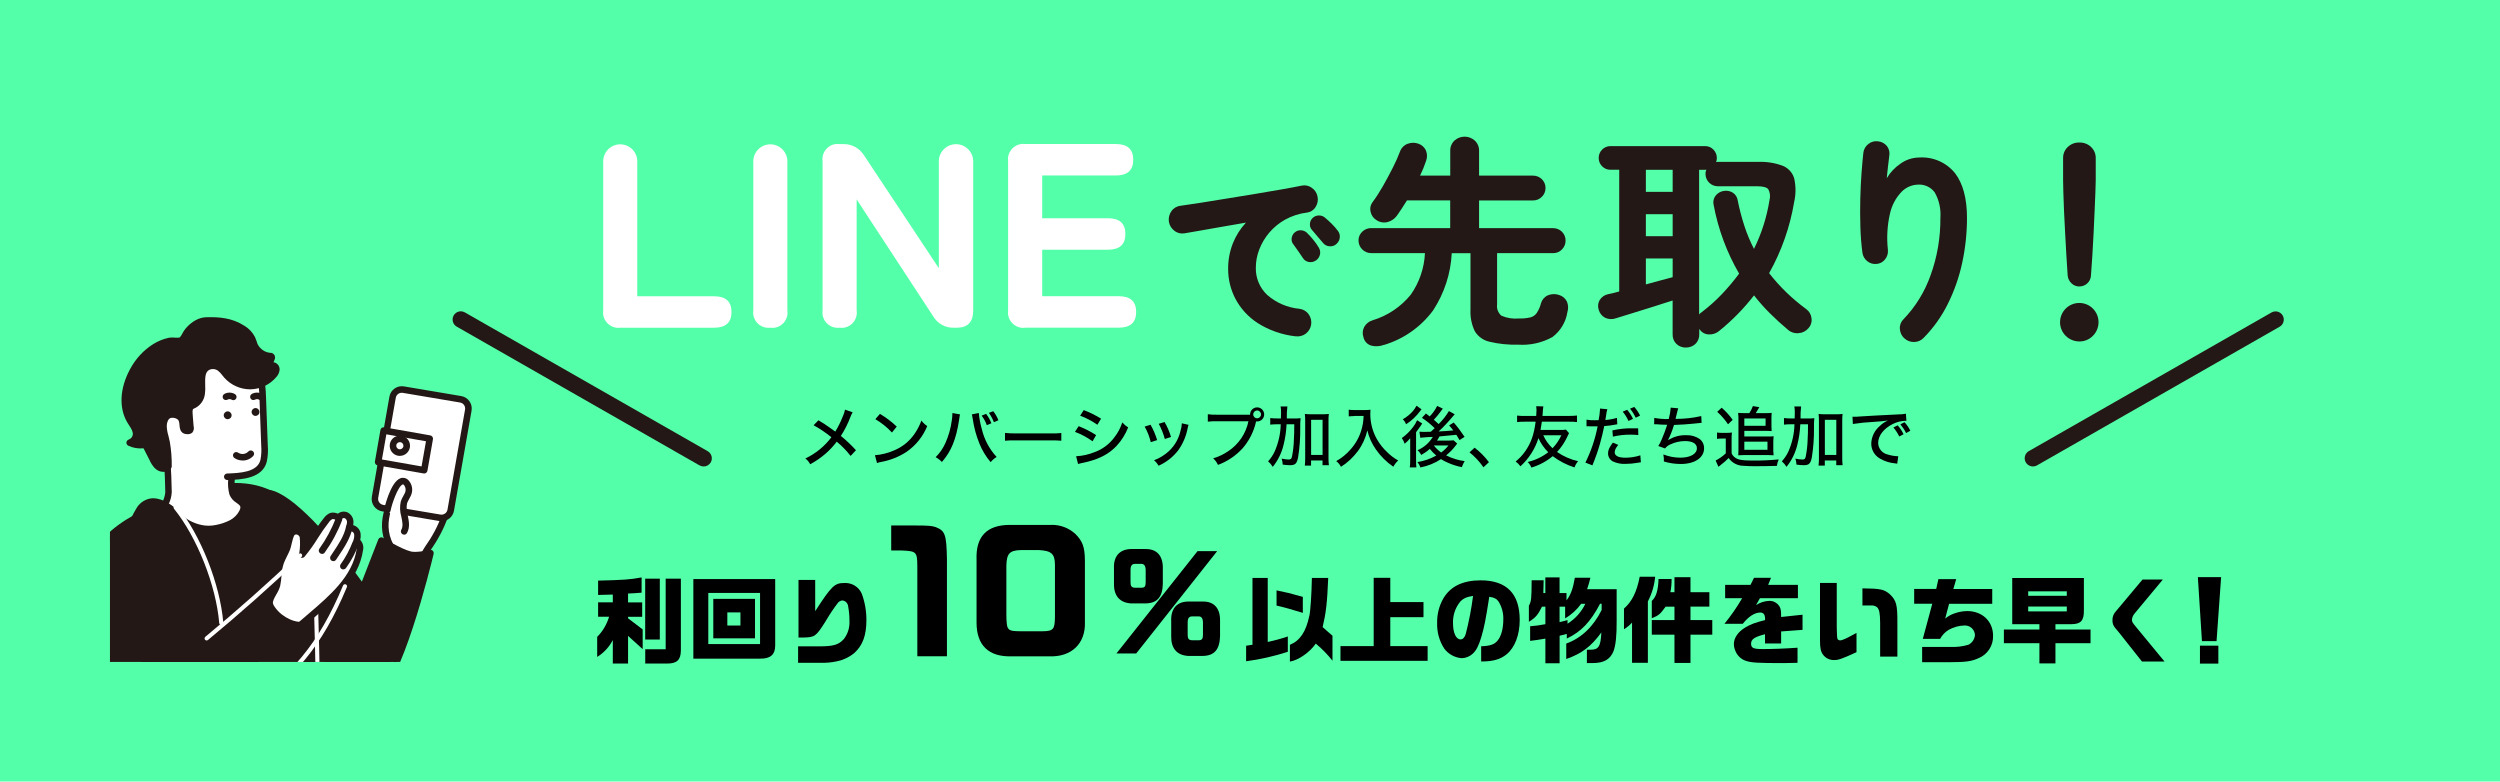 <svg viewBox="0 0 515 161" xmlns="http://www.w3.org/2000/svg" xmlns:xlink="http://www.w3.org/1999/xlink"><clipPath id="a"><path d="m22.65 43.97h75.35v92.39h-75.35z"/></clipPath><path d="m0 0h515v161h-515z" fill="#53ffa8"/><path d="m127.83 67.51c-1.72.25-3.32-.95-3.57-2.68-.04-.3-.04-.6 0-.89v-30.7c0-1.94 1.57-3.51 3.51-3.51s3.51 1.57 3.51 3.51v27.79h15.84c2.38 0 3.57 1.08 3.57 3.24s-1.19 3.24-3.57 3.24z" fill="#fff"/><path d="m158.7 67.51c-1.71.23-3.29-.98-3.52-2.69-.04-.29-.04-.59 0-.88v-30.7c0-1.94 1.57-3.51 3.51-3.51s3.51 1.57 3.51 3.51v30.71c.26 1.71-.92 3.3-2.63 3.56-.29.04-.59.05-.88 0" fill="#fff"/><path d="m172.97 67.51c-1.71.23-3.29-.98-3.52-2.69-.04-.29-.04-.59 0-.88v-30.7c-.26-1.71.92-3.3 2.63-3.56.29-.04.59-.05.88 0h.76c1.73-.04 3.36.85 4.27 2.32l15.41 23.24v-22c0-1.96 1.59-3.54 3.54-3.54s3.54 1.59 3.54 3.54v30.7c0 2.38-1.12 3.57-3.35 3.57h-.6c-1.74.07-3.39-.82-4.27-2.32l-15.79-24.11v22.87c.26 1.71-.92 3.3-2.63 3.56-.29.04-.59.05-.88 0" fill="#fff"/><path d="m211.24 67.51c-1.72.25-3.32-.95-3.57-2.68-.04-.3-.04-.6 0-.89v-30.7c-.25-1.72.95-3.32 2.67-3.57.3-.04.6-.04.89 0h18.65c2.38 0 3.57 1.08 3.57 3.24s-1.19 3.24-3.57 3.24h-15.19v8.81h13.57c2.38 0 3.57 1.08 3.57 3.24s-1.19 3.24-3.57 3.24h-13.57v9.58h15.79c2.38 0 3.57 1.08 3.57 3.24s-1.19 3.24-3.57 3.24h-19.25z" fill="#fff"/><g fill="#231815"><path d="m266.86 69.28c-2.77-.31-5.43-1.24-7.78-2.73-1.93-1.25-3.5-2.96-4.58-4.99-.99-1.9-1.51-4-1.5-6.14-.02-1.79.3-3.57.95-5.24.63-1.6 1.55-3.06 2.71-4.32-1.67.28-3.3.57-4.89.85s-3.06.54-4.39.77l-3.35.58c-.74.14-1.51-.05-2.1-.52-.61-.45-1.02-1.12-1.14-1.87-.11-.76.07-1.53.52-2.16.43-.63 1.11-1.04 1.87-1.12 1.1-.15 2.51-.36 4.22-.63s3.54-.57 5.51-.89c1.96-.32 3.92-.64 5.87-.96s3.75-.63 5.39-.92 2.97-.54 3.97-.75c.72-.16 1.48 0 2.08.44.62.42 1.05 1.06 1.19 1.79.16.73.03 1.49-.37 2.12-.37.65-1.02 1.09-1.75 1.19-1.6.19-3.14.69-4.55 1.46-2.46 1.38-4.35 3.57-5.35 6.2-.45 1.17-.68 2.41-.69 3.66-.06 2.14.79 4.2 2.35 5.66 1.86 1.62 4.17 2.62 6.62 2.85.77.09 1.46.49 1.91 1.12.92 1.27.66 3.04-.58 4-.61.46-1.38.65-2.14.54m4.24-15.64c-.41.31-.92.43-1.42.35-.52-.07-.99-.36-1.27-.81-.21-.33-.53-.81-.98-1.44s-.83-1.16-1.14-1.6c-.21-.35-.28-.77-.19-1.17.08-.47.34-.9.73-1.17.34-.26.77-.38 1.19-.35.44.02.87.2 1.19.5.46.44.89.91 1.29 1.41.42.5.8 1.04 1.14 1.6.27.42.38.93.29 1.43-.11.51-.4.97-.83 1.27m4.23-3.41c-.38.36-.89.54-1.41.5-.54-.02-1.04-.27-1.37-.69-.26-.28-.63-.72-1.12-1.31s-.91-1.09-1.27-1.5c-.25-.33-.36-.75-.31-1.16.02-.48.25-.93.62-1.23.32-.29.73-.45 1.16-.46.44-.03.88.11 1.23.38.41.33.88.76 1.41 1.27.47.45.9.94 1.29 1.46.33.39.48.88.44 1.39-.04.52-.28 1-.68 1.35"/><path d="m285.1 71.04c-.81.31-1.69.37-2.53.18-.84-.21-1.5-.87-1.69-1.72-.25-.7-.21-1.47.14-2.14.38-.68 1.01-1.18 1.76-1.39 3.08-.94 5.81-2.77 7.84-5.27 1.77-2.52 2.78-5.49 2.92-8.56h-11.09c-1.43 0-2.59-1.17-2.6-2.6-.01-.68.27-1.34.77-1.81.49-.48 1.15-.75 1.83-.74h16.29v-5.71h-8.91c-.74 1.21-1.42 2.24-2.04 3.11-.46.66-1.15 1.14-1.93 1.35-.8.21-1.66.06-2.34-.42-.61-.38-1.03-.99-1.18-1.69-.18-.68-.03-1.41.39-1.97.78-1.05 1.49-2.15 2.14-3.3.74-1.3 1.44-2.6 2.09-3.9.56-1.09 1.05-2.2 1.48-3.34.27-.71.84-1.26 1.56-1.51.69-.26 1.46-.27 2.16-.02.72.23 1.31.77 1.6 1.46.26.66.27 1.4.02 2.07-.35 1.05-.76 2.07-1.25 3.06h6.22v-5.06c-.04-.81.28-1.6.86-2.16 1.19-1.08 3.01-1.08 4.2 0 .59.56.92 1.35.88 2.16v5.06h11.14c1.4 0 2.54 1.12 2.55 2.52v.03c0 .67-.26 1.32-.74 1.79-.47.5-1.13.78-1.81.77h-11.14v5.71h15.27c1.4 0 2.54 1.12 2.55 2.52v.03c.01.69-.26 1.35-.74 1.83-.47.5-1.13.78-1.81.77h-11.56v10.58c-.12.87.22 1.73.88 2.3 1.12.49 2.35.69 3.58.58.81.03 1.62-.05 2.41-.23.54-.14 1.01-.47 1.32-.93.39-.61.68-1.29.86-2 .21-.72.73-1.32 1.42-1.62.75-.31 1.58-.33 2.34-.05.69.21 1.26.7 1.58 1.35.28.69.32 1.47.09 2.18-.32 2.05-1.43 3.89-3.09 5.13-2.16 1.19-4.62 1.73-7.08 1.56-1.98.06-3.95-.15-5.87-.6-1.27-.28-2.37-1.07-3.04-2.18-.66-1.39-.96-2.92-.88-4.46v-11.6h-3.86c-.21 4.19-1.53 8.25-3.83 11.77-2.52 3.41-6.08 5.92-10.14 7.13"/><path d="m347.3 71.6c-.72.02-1.42-.25-1.95-.74-.54-.52-.82-1.25-.79-2v-6.96c-1.11.37-2.41.79-3.9 1.25s-2.93.91-4.34 1.35c-1.41.43-2.56.79-3.46 1.07-.73.26-1.53.21-2.23-.12-.64-.35-1.11-.94-1.3-1.65-.22-.65-.15-1.37.19-1.97.39-.64 1.03-1.09 1.76-1.23.31-.06.66-.14 1.05-.23s.8-.2 1.23-.33v-25.07h-1.81c-.65.01-1.27-.25-1.72-.72-.45-.45-.7-1.06-.7-1.69-.01-.65.24-1.28.7-1.74.45-.47 1.07-.73 1.72-.72h19.5c.65-.01 1.27.25 1.72.72.46.46.71 1.09.7 1.74 0 .28-.05.57-.14.83.06 0 .11 0 .16-.02s.11-.02.16-.02h8.22c1.77-.08 3.54.19 5.2.81 1.14.47 2.01 1.43 2.34 2.62.36 1.61.35 3.27-.02 4.87-.86 5.13-2.6 10.08-5.15 14.62 2.18 2.8 4.75 5.28 7.61 7.38.61.43 1.02 1.09 1.11 1.83.13.76-.09 1.54-.6 2.11-.51.61-1.25.99-2.04 1.04-.79.09-1.58-.15-2.18-.68-1.33-1.11-2.58-2.26-3.76-3.43-1.16-1.15-2.24-2.38-3.25-3.67-2.1 2.72-4.52 5.18-7.2 7.34-.58.49-1.33.74-2.09.7-.76 0-1.47-.39-1.9-1.02l-.09-.09v1.07c.03.75-.25 1.47-.79 2-.53.49-1.23.76-1.95.74m-8.26-32.07h5.52v-4.54h-5.52zm0 9.14h5.52v-4.54h-5.52zm0 9.93 2.97-.81c.96-.26 1.81-.49 2.55-.68v-3.85h-5.52v5.33zm11 6.18c.06-.1.14-.18.23-.26.09-.07.18-.14.28-.21 1.51-1.14 2.92-2.41 4.22-3.78 1.24-1.31 2.4-2.7 3.48-4.15-2.54-4.37-4.31-9.14-5.24-14.11-.18-.68-.03-1.4.39-1.95.41-.52 1-.87 1.65-.97.66-.13 1.34 0 1.9.35.57.37.94.97 1.02 1.65.36 1.77.81 3.51 1.37 5.22.53 1.62 1.19 3.2 1.97 4.71 1.57-3.17 2.65-6.57 3.2-10.07.21-.75.11-1.55-.26-2.23-.33-.4-1.11-.6-2.34-.6h-8.08c-1.38-.02-2.49-1.13-2.51-2.51-.01-.32.05-.64.18-.93-.09.04-.18.05-.28.05h-1.21v29.8z"/><path d="m392.28 69.69c-.55-.5-.87-1.21-.91-1.95-.06-.75.23-1.48.77-2 2.47-2.57 4.36-5.64 5.55-9.01 1.38-3.79 2.06-7.8 2.03-11.84.14-1.82-.26-3.65-1.16-5.24-.79-1.09-2.09-1.7-3.43-1.62-1.3.03-2.54.57-3.43 1.51-1.19 1.25-2 2.8-2.37 4.48-.56 2.45-.7 4.98-.42 7.47.07.69-.14 1.39-.58 1.93-.42.55-1.05.9-1.74.95-.69.08-1.38-.12-1.93-.56-.54-.43-.89-1.04-1-1.72-.23-1.76-.37-3.54-.42-5.31-.06-1.93-.07-3.87-.02-5.81s.13-3.73.26-5.38c.12-1.66.25-3.02.37-4.11.08-.72.45-1.37 1.02-1.81.56-.46 1.28-.66 2-.56.72.06 1.38.42 1.83.97.45.58.63 1.32.49 2.04-.06.56-.15 1.27-.26 2.14s-.19 1.69-.26 2.46c.72-1.22 1.7-2.25 2.88-3.04 1.1-.78 2.41-1.21 3.76-1.23 2.85-.2 5.63 1 7.43 3.23 1.64 2.15 2.46 5.22 2.46 9.21 0 3.13-.33 6.25-1 9.31-.63 2.93-1.63 5.77-2.97 8.45-1.27 2.56-2.94 4.9-4.95 6.94-.51.55-1.22.86-1.97.86-.75.03-1.48-.25-2.02-.77"/><path d="m428.35 70.34c-2.19 0-3.97-1.76-3.98-3.95 0-2.19 1.76-3.97 3.95-3.98s3.97 1.76 3.98 3.95c0 1.06-.41 2.07-1.16 2.82-.73.75-1.74 1.17-2.79 1.16m0-11.32c-.6 0-1.19-.23-1.62-.65-.46-.42-.74-1-.79-1.62-.09-1.18-.18-2.52-.26-4.04s-.16-3.07-.26-4.66c-.09-1.59-.17-3.12-.23-4.57s-.11-2.74-.14-3.85-.05-1.93-.05-2.46v-4.6c-.02-.86.32-1.68.95-2.28.64-.62 1.5-.96 2.39-.93.9-.03 1.78.3 2.43.93.62.59.97 1.42.95 2.28v4.59c0 .53-.02 1.35-.07 2.46s-.1 2.4-.16 3.85-.13 2.98-.21 4.57-.16 3.15-.26 4.66c-.09 1.52-.18 2.86-.28 4.04-.02.62-.29 1.2-.74 1.62-.45.43-1.05.66-1.67.65"/><path d="m144.93 96.09c-.29 0-.58-.08-.83-.22l-50.01-28.58c-.81-.46-1.1-1.49-.64-2.3s1.49-1.1 2.3-.64c0 0 .01 0 .02.01l50.01 28.58c.81.46 1.1 1.49.64 2.3-.3.53-.87.86-1.48.86"/><path d="m418.78 96.09c-.93 0-1.69-.75-1.7-1.68 0-.61.32-1.18.86-1.48l50.01-28.57c.82-.45 1.84-.16 2.3.66.44.8.17 1.81-.62 2.27l-50.01 28.58c-.25.15-.54.22-.83.22"/></g><path d="m123.01 131.21c1.15-1.16 2-2.59 2.46-4.16h-2.26v-2.97h3.03v-1.6l-3.03.08v-2.95c5.39-.14 6.48-.21 8.96-.66v3.14c-1.27.1-1.48.12-2.79.18v1.82h2.91v2.97h-2.91v.31l3.01 2.29v4.06l-3.01-2.73v5.7h-3.14v-4.84c-.74 1.43-1.85 2.63-3.22 3.48v-4.1zm9.9 2.54h4.22v-14.55h3.13v14.82c-.02 1.95-.84 2.69-2.89 2.67h-4.45v-2.95zm3.01-2.01h-3.01v-12.54h3.01z"/><path d="m159.69 119.3v13.67c0 1.89-1 2.75-3.11 2.71h-13.75v-16.39h16.85zm-3.12 2.85h-10.66v10.53h10.66zm-9.63 1.21h8.59v8.13h-8.59zm5.59 2.79h-2.7v2.71h2.7z"/><path d="m164.39 133.15h4.3c3.01 0 4.08-.31 5.17-1.54.8-1.05 1.2-2.35 1.13-3.67 0-1.06-.09-2.11-.29-3.14-.1-.61-.6-1.07-1.21-1.11-.41.06-.77.29-1 .65-.88 1.17-1.69 2.39-2.42 3.65-1.97 3.12-2.2 3.28-4.51 3.34h-1.07v-11.86h3.44v6.43c3.38-5.2 3.98-5.8 5.98-5.8 1.54-.1 2.99.77 3.61 2.19.65 1.75.97 3.6.96 5.47 0 3.13-.78 5.23-2.5 6.76-1.02.85-2.23 1.43-3.53 1.7-1.16.25-2.35.36-3.53.31h-4.51v-3.36z"/><path d="m188.47 108.25c2.82 0 3.48.07 4.27.33 1.97.76 2.23 1.54 2.33 6.56v20.05h-6.1v-18.61c-.03-2.89-.2-3.05-3.18-3.18h-2.2v-5.15h4.89z"/><path d="m216.63 108.12c1.79-.02 3.53.63 4.86 1.84 1.51 1.48 1.97 2.72 2 5.45v12.83c.13 4.36-2.82 7.15-7.32 6.96h-7.78c-4.69.16-7.22-2.26-7.22-6.92v-12.9c-.2-4.83 2.07-7.22 6.79-7.25h8.67zm-6.27 5.19c-2.39.07-2.99.69-3.05 3.25v10.17c.07 3.19.16 3.28 3.02 3.31h4.43c2.23-.03 2.53-.39 2.56-2.95v-10.7c0-2.3-.72-2.95-3.38-3.08z"/><path d="m236.04 113.1c2.33 0 3.58 1.46 3.5 4.07v3.09c-.05 2.71-1.16 3.99-3.5 4.04h-3.06c-2.3-.14-3.55-1.57-3.5-4.04v-3.09c-.14-2.55 1.14-4.01 3.5-4.07zm10.65.44h4.04l-16.67 21.07h-4.07zm-12.85 2.62c-.68 0-.95.38-.95 1.28v2.52c0 .81.24 1.11.95 1.11h1.33c.62 0 .84-.27.84-1.11v-2.52c0-.81-.3-1.28-.84-1.28zm13.99 7.76c2.31-.03 3.58 1.46 3.5 4.04v3.09c-.08 2.74-1.16 4.01-3.5 4.07h-3.09c-2.3-.14-3.52-1.57-3.47-4.07v-3.09c-.11-2.55 1.14-4.01 3.47-4.04zm-2.22 3.06c-.68 0-.95.35-.95 1.3v2.5c0 .81.24 1.11.95 1.11h1.36c.62 0 .84-.3.84-1.11v-2.5c0-.87-.3-1.3-.84-1.3z"/><path d="m258.01 132.83v-13.77h3.14v13.18c1.4-.29 2.79-.67 4.14-1.13v3.16c-2.8.91-5.68 1.56-8.59 1.95v-3.2l1.31-.2zm4.96-11.21c2.03.41 2.62.55 5.41 1.33v3.3c-1.78-.57-4.45-1.31-5.41-1.5v-3.12zm10.64-2.56c-.21 5.2-.47 7.27-1.15 10.12.55.49.61.55 1.11.98l.92.8v5.14c-1.02-1.29-2.17-2.47-3.44-3.52-1.21 1.78-3.59 3.44-5.33 3.71v-3.46c2.09-.86 3.3-2.66 4-5.96.21-.7.47-4.45.53-7.81z"/><path d="m282.98 133.09v-14.06h3.42v5h6.84v3.11h-6.84v5.96h7.69v3.03h-17.95v-3.03h6.84z"/><path d="m305.11 133.13c1.87-.06 2.73-.35 3.44-1.23.7-.84 1.13-2.46 1.13-4.22.06-1.3-.27-2.59-.94-3.71-.41-.61-.9-.88-1.95-1.04-.76 4.86-1.02 6.19-1.64 8.3-.53 1.78-1.04 2.77-1.76 3.42-.6.57-1.39.9-2.23.94-1.44-.1-2.76-.81-3.63-1.96-1.03-1.57-1.54-3.42-1.48-5.29-.04-1.79.41-3.56 1.31-5.12 1.48-2.46 4.02-3.67 7.66-3.67 5.33 0 8.04 2.75 8.04 8.16 0 3.08-1 5.68-2.69 7.07-1.27 1.04-2.81 1.48-5.08 1.48h-.17v-3.14zm-4.36-9.12c-.99 1.25-1.5 2.82-1.43 4.41 0 1.95.63 3.3 1.54 3.3.47 0 .84-.37 1.07-1.07.67-2.6 1.18-5.23 1.52-7.89-1.37.21-2.03.51-2.71 1.25"/><path d="m317.99 119.53c-.02 1.35-.02 1.58-.06 2.64h.41v-3.22h2.93v3.22h1.43v1.5c.86-1.11 1.33-2.36 1.72-4.65h3.2c-.18.8-.41 1.59-.68 2.36h6.09v6.52c.02 3.01-.18 4.96-.64 6.23-.7 1.72-1.99 2.46-4.3 2.46h-1.19v-2.75h.66c1.74.04 2.19-.65 2.32-3.56-2.09 2.89-4.06 4.37-7.23 5.47v-3.18c3.07-1.09 5.59-3.48 7.29-6.91v-1.29h-.33c-1.95 3.75-3.91 5.78-6.85 7.17v-.95l-1.48.37v5.67h-2.93v-5.08c-1.33.23-1.93.33-3.14.47v-3.01c1.06-.08 2.11-.22 3.14-.43v-3.61h-.7c-.82 1.68-1.33 2.28-2.7 3.12v-3.3c.51-.98.55-1.33.57-5.25h2.48zm3.28 8.64c.66-.16.8-.2 1.64-.43v.74c1.59-.99 2.86-2.41 3.67-4.1h-.86c-.88 1.22-2.01 2.24-3.3 3.01v-2.42h-1.15z"/><path d="m340.96 118.81c-.16 1.78-.67 3.5-1.5 5.08v12.65h-3.26v-8.28c-.49.53-1.04.99-1.66 1.37v-4.26c1.66-1.46 2.64-3.44 3.24-6.56h3.19zm3.98 8.93v-2.77h-1.82c-1.11 1.54-1.44 1.84-2.85 2.38v-3.56c.9-.82 1.31-2.15 1.39-4.51h2.69c.01.91-.07 1.82-.25 2.71h.84v-3.08h3.3v3.08h3.89v2.97h-3.89v2.77h4.49v3.01h-4.49v5.82h-3.3v-5.82h-4.67v-3.01h4.67z"/><path d="m355.38 123.23v-2.75h5.23l.72-1.46h3.5l-.59 1.46h6.13v2.75h-7.83l-.8 1.43c.81-.54 1.75-.84 2.71-.88.91-.03 1.76.46 2.19 1.27.21.43.27.82.27 2.05l4.41-.47v3.12l-4.41.33v2.48h-3.32v-1.91c-2.19.57-2.87 1.04-2.87 1.95s.51 1.11 2.46 1.11 4.59-.1 7.11-.28v3.11c-1.39.04-1.91.06-2.85.06-5.27 0-6.68-.08-7.81-.47-1.04-.35-1.85-1.17-2.2-2.2-.17-.4-.25-.83-.25-1.27 0-1.27.88-2.54 2.42-3.44 1.04-.62 1.88-.94 4-1.48.04-.38-.01-.77-.16-1.13-.17-.28-.48-.44-.8-.43-1.15 0-2.4.78-3.63 2.32h-3.77c1.35-1.66 2.57-3.43 3.65-5.27z"/><path d="m378.37 120.1v9.04q.02 2.34.18 2.54c.14.16.35.25.57.23.41 0 1.35-.43 3.32-1.54v3.98c-2.99 1.37-3.71 1.62-4.59 1.62-.87.03-1.71-.35-2.25-1.03-.53-.7-.68-1.39-.68-3.09v-11.76h3.46zm8.94 15.16v-6.95c-.02-2.05-.18-2.81-.66-3.24-.32-.25-.73-.37-1.13-.35h-1.86v-3.52c3.73.04 4.47.21 5.62 1.19 1.37 1.31 1.6 2.15 1.58 5.94v6.93h-3.56z"/><path d="m398.86 121.33.45-2.03h3.67l-.59 2.03h8.01v3.05h-8.89l-.8 3.05c.54-.45 1.15-.81 1.82-1.04.87-.32 1.79-.5 2.71-.51 3.11 0 5.33 2.11 5.33 5.08.07 2.04-1.15 3.9-3.05 4.65-1.39.63-2.64.8-5.8.8h-5.76v-3.14h5.76c1.27.06 2.55-.09 3.77-.45.77-.38 1.28-1.14 1.35-1.99-.04-1.13-.98-2.01-2.11-1.98-.02 0-.04 0-.06 0-1.12.03-2.22.33-3.21.88-.76.45-1.38 1.1-1.8 1.87h-3.56l1.95-7.23h-3.73v-3.05h4.51z"/><path d="m420.12 129.69v-1.11h-5.6v-9.51h14.76v6.7c.02 2.09-.63 2.79-2.56 2.81h-3.3v1.11h7.23v2.81h-7.23v4.16h-3.3v-4.16h-7.32v-2.81zm5.64-7.87h-7.95v.92h7.95zm0 3.12h-7.95v1.01h7.95z"/><path d="m445.55 119.38-5.8 6.97c-.33.37-.53.83-.57 1.33 0 .41.1.57.74 1.35l5.98 7.25h-4.65l-4.73-5.98-.82-.98c-.38-.44-.57-1.02-.53-1.6-.01-.56.17-1.11.51-1.56l5.68-6.78h4.18z"/><path d="m457.55 118.89-.94 13.18h-3.01l-.84-13.18zm-.57 17.81h-3.79v-3.69h3.79z"/><g clip-path="url(#a)"><path d="m74.45 146.35-2.6 56.9c-.1 4.08-.56 8.15-.52 12.2.04 4.62.04 9.25-.2 13.87.01.62-.11 1.24-.36 1.82-.28.47-.66.87-1.1 1.18-4.19 3.25-10.59 4.34-15.34 1.69-1.28-.72-.86-3.43-.92-4.7-.1-1.94-.18-3.88-.24-5.83-.11-3.74-.14-7.48-.11-11.22.03-3.67-.04-7.4.33-11.05.45-4.43.6-7.28.6-7.28s-1.63-17.09-2.25-21.35c-.15-1.06-.25-2.12-.3-3.19l-2.44-12.54 25.46-10.5z" fill="#fff"/><path d="m60.35 236.15c-2.21.03-4.4-.5-6.35-1.56-1.36-.76-1.31-2.82-1.27-4.32 0-.36.02-.68 0-.94-.1-1.91-.18-3.87-.24-5.84-.11-3.6-.14-7.28-.11-11.24 0-.65 0-1.29 0-1.94 0-3.01.02-6.13.32-9.17.41-4.05.57-6.8.6-7.2-.1-1.04-1.65-17.19-2.25-21.26-.15-1.02-.25-2.1-.3-3.21l-2.43-12.5c-.06-.32.11-.63.41-.75l25.46-10.5c.34-.14.74.02.88.36.04.09.06.19.05.29l-2.6 56.9c-.04 1.71-.15 3.44-.25 5.12-.14 2.31-.29 4.71-.27 7.04.04 4.42.05 9.16-.2 13.91 0 .72-.14 1.44-.44 2.1-.32.56-.76 1.03-1.29 1.4-2.8 2.13-6.21 3.29-9.73 3.3m-10.58-78.87 2.34 12s.01.07.01.1c.05 1.08.14 2.13.29 3.12.62 4.22 2.24 21.21 2.26 21.38v.1c0 .03-.16 2.91-.6 7.31-.3 2.97-.31 6.06-.32 9.04v1.95c-.03 3.95 0 7.61.11 11.19.06 1.96.14 3.91.24 5.81.01.29 0 .65 0 1.04-.03 1.09-.07 2.74.58 3.11 4.2 2.35 10.34 1.67 14.59-1.63.37-.25.68-.58.92-.96.2-.49.3-1.01.29-1.54.24-4.71.24-9.43.2-13.83-.02-2.38.13-4.8.27-7.14.1-1.67.21-3.39.25-5.09l2.55-55.85-23.97 9.89z" fill="#231815"/><path d="m78.91 116.65c-.07-.77.12-1.53.52-2.18.09-.19 1.08-1.84.97-2.04-3.23-6.21 1.87-12.05 4.73-17.26.18-.42.48-.77.86-1.03.41-.25.94-.13 1.2.27.08-.62.64-1.07 1.27-.99.05 0 .09.01.14.02.64.19 1.09.76 1.12 1.42.02.33 0 .75.29.92.17.07.35.1.53.1.52.11.93.5 1.07 1.01.12.49.15 1.01.07 1.51.7.03.96.89.98 1.56.16 4.67-1.83 9.21-4.57 13.08-1.72 2.42-1.27 5.99-5.36 5.81-1.02 0-2.02-.31-2.86-.88-.47-.31-.81-.78-.95-1.32" fill="#fff"/><g fill="#231815"><path d="m83.01 119.54c-.1 0-.21 0-.32 0-1.16 0-2.29-.36-3.24-1.02-.6-.4-1.03-1.02-1.21-1.72-.11-.91.1-1.84.58-2.62.02-.05.09-.16.17-.31.37-.66.6-1.1.7-1.34-2.64-5.36.45-10.41 3.18-14.87.6-.98 1.16-1.9 1.66-2.81.24-.53.64-.98 1.13-1.29.38-.2.82-.25 1.23-.15.07-.08.15-.16.23-.23.45-.36 1.04-.51 1.61-.38.93.26 1.59 1.07 1.64 2.03v.16c0 .06.01.15.02.21h.03c.07 0 .14.01.2.02.77.15 1.4.72 1.61 1.48.12.4.17.82.14 1.24.64.47.99 1.23.95 2.01.15 4.29-1.48 8.96-4.7 13.49-.45.7-.81 1.45-1.07 2.24-.69 1.81-1.48 3.86-4.55 3.86m-3.43-3.03c.12.38.36.71.7.92.73.49 1.6.75 2.48.74 2.36.11 2.84-1.12 3.55-2.98.3-.9.72-1.75 1.24-2.54 3.05-4.29 4.59-8.67 4.45-12.66-.02-.5-.19-.9-.33-.91-.37-.02-.66-.33-.65-.71 0 0 0-.01 0-.02.06-.42.05-.84-.04-1.25-.07-.26-.27-.47-.53-.55-.04 0-.07 0-.11-.01-.23 0-.45-.07-.66-.17-.43-.3-.67-.81-.62-1.33v-.13c-.03-.37-.26-.68-.61-.81-.16-.03-.33.02-.46.12-.06.04-.1.1-.12.18 0 .37-.29.68-.66.69-.27 0-.52-.16-.63-.41-.09 0-.17.02-.26.05-.26.2-.47.46-.6.76-.51.94-1.09 1.87-1.69 2.86-2.71 4.42-5.5 8.99-3.02 13.76.21.41.08.79-.83 2.41-.06.12-.12.2-.13.24-.33.52-.5 1.13-.47 1.74"/><path d="m89.5 105.02c-.07 0-.14-.01-.21-.03-.36-.11-.55-.5-.44-.85l1.67-5.21c.07-.25.2-.48.4-.66.2-.17.47-.25.73-.22.24.02.46.14.6.33.23.3.17.72-.13.94-.1.08-.23.13-.36.14l-1.63 5.09c-.09.28-.35.47-.64.47"/><path d="m87.71 103.29c-.08 0-.16-.01-.23-.04-.35-.13-.53-.52-.4-.87.7-1.89 1.32-3.84 1.83-5.78.09-.64.53-1.17 1.13-1.4.36-.09.73.14.81.5.08.35-.12.7-.46.8-.09.13-.15.29-.18.45-.52 1.98-1.15 3.97-1.87 5.91-.1.27-.35.44-.63.44"/><path d="m84.97 102.46c-.37 0-.68-.3-.67-.68 0-.1.02-.2.07-.29 1.12-2.35 1.96-4.82 2.48-7.38.07-.37.43-.6.8-.53s.6.43.53.8c-.54 2.66-1.41 5.24-2.58 7.69-.11.24-.35.39-.61.38"/><path d="m61.62 105.43c1.54 1.39 3 2.87 4.36 4.43 3.53 4.12 6.7 8.52 9.87 12.92 2.65 3.67 5.91 8.54 4.07 13.31-.67 1.74-2.01 3.13-3.36 4.41-.69.74-1.52 1.33-2.44 1.75-.83.29-1.72.38-2.6.26-2.48-.38-4.76-1.62-6.42-3.49-1.65-1.87-3.02-3.96-4.08-6.22-1.85-3.49-3.37-7.15-4.56-10.92-.66-2.18-1.15-4.39-1.65-6.6-.3-1.31-.59-2.63-.89-3.95-.37-1.62-.73-3.25-1.1-4.87-.32-.99-.36-2.06-.13-3.08 1.23-3.8 5.53-1.01 8.95 2.05"/><path d="m72.31 143.23c-.29 0-.58-.02-.87-.05-2.64-.4-5.06-1.71-6.84-3.7-1.69-1.92-3.1-4.06-4.19-6.38-1.87-3.53-3.41-7.22-4.61-11.03-.66-2.2-1.17-4.46-1.66-6.65l-1.99-8.82c-.35-1.11-.39-2.3-.12-3.43.25-1.05 1.03-1.89 2.06-2.21 1.82-.49 4.5.84 7.99 3.96 1.56 1.41 3.04 2.91 4.42 4.5 3.58 4.18 6.8 8.65 9.9 12.97 2.32 3.23 6.21 8.62 4.15 13.95-.74 1.91-2.21 3.41-3.53 4.66-.76.8-1.66 1.44-2.66 1.89-.65.24-1.34.36-2.04.35m-17.44-41.02c-.15 0-.3.02-.45.05-.58.21-1.01.71-1.13 1.32-.18.9-.13 1.84.15 2.72l1.99 8.82c.49 2.16.99 4.4 1.64 6.55 1.17 3.73 2.68 7.35 4.52 10.8 1.03 2.2 2.37 4.24 3.97 6.06 1.56 1.76 3.69 2.93 6.01 3.29.77.11 1.55.04 2.28-.22.84-.39 1.59-.94 2.22-1.61 1.21-1.15 2.56-2.51 3.2-4.16 1.66-4.29-1.19-8.79-3.98-12.67-3.09-4.29-6.29-8.74-9.83-12.88-1.34-1.54-2.78-3-4.29-4.37-3.45-3.08-5.33-3.71-6.29-3.71"/><path d="m73.71 126.4c-.24 0-.46-.13-.58-.33-.05-.09-5.36-9.1-7.16-11.54-1.74-2.36-8.33-6.54-8.39-6.58-.32-.2-.41-.62-.21-.93.2-.32.62-.41.93-.21.28.18 6.87 4.35 8.76 6.92 1.84 2.5 7.01 11.28 7.24 11.65.19.32.08.74-.25.93-.1.06-.22.09-.34.09"/><path d="m71.08 130.59 7.48-19.22s3.66 2.31 5.88 2.88c1.39.36 4.22-.31 4.22-.31s-6.53 27.23-11.28 28.92-12.29-2.39-12.29-2.39l5.98-9.88z"/><path d="m74.74 143.95c-4.58 0-9.7-2.74-9.96-2.88-.16-.09-.28-.24-.33-.42s-.02-.37.07-.53l5.95-9.83 7.46-19.17c.14-.35.53-.52.88-.38.04.02.08.04.12.06s3.6 2.26 5.69 2.8c1.01.26 3.15-.14 3.9-.32.36-.09.73.14.81.5.02.1.02.21 0 .31-.68 2.82-6.76 27.64-11.71 29.4-.92.31-1.9.47-2.87.45m-8.69-3.75c1.87.9 7.46 3.33 11.1 2.03 3.1-1.11 8.02-16.98 10.6-27.42-1.15.24-2.33.28-3.48.1-1.72-.44-4.18-1.83-5.38-2.54l-7.19 18.47s-.03.07-.05.1z"/></g><path d="m47.2 179.28-3.19 42.68c-.1 4.08-.56 8.15-.52 12.2.04 4.62.04 9.25-.2 13.87.01.62-.11 1.24-.36 1.82-.28.47-.66.87-1.1 1.18-4.19 3.25-10.6 4.34-15.34 1.69-1.28-.72-.86-3.43-.92-4.7-.1-1.94-.18-3.88-.24-5.83-.11-3.74-.15-7.48-.11-11.22.03-3.67-.04-7.4.33-11.05.45-4.43.6-7.28.6-7.28s-1.63-17.09-2.25-21.35c-.15-1.06-.25-2.12-.3-3.19l-2.44-31.8h31.3l-5.25 22.98z" fill="#fff"/><path d="m32.51 254.85c-2.22.03-4.4-.5-6.35-1.56-1.36-.76-1.31-2.82-1.27-4.31 0-.36.02-.68 0-.94-.1-1.91-.18-3.87-.24-5.84-.11-3.6-.14-7.28-.11-11.24 0-.65 0-1.3 0-1.95.01-3.01.02-6.12.33-9.16.41-4.05.57-6.8.6-7.2-.1-1.04-1.65-17.19-2.25-21.26-.16-1.08-.26-2.17-.3-3.26l-2.45-31.78c-.01-.19.05-.37.18-.51s.31-.22.5-.22h31.3c.37 0 .68.3.68.67s-.3.68-.67.68h-30.57l2.39 31.08c.04 1.05.14 2.1.29 3.14.62 4.22 2.24 21.21 2.26 21.38v.1c0 .03-.16 2.91-.6 7.31-.3 2.97-.31 6.05-.32 9.03v1.96c-.03 3.95 0 7.61.11 11.19.06 1.96.14 3.91.24 5.81.01.29 0 .65 0 1.04-.03 1.09-.07 2.74.58 3.1 4.2 2.36 10.34 1.67 14.59-1.63.37-.26.68-.58.92-.96.2-.49.3-1.01.29-1.54.24-4.71.24-9.43.2-13.83-.02-2.38.13-4.8.27-7.14.1-1.67.21-3.39.25-5.09l3.19-42.71c.02-.37.34-.65.71-.62h.02c.37.03.65.35.62.72l-3.19 42.68c-.04 1.69-.15 3.42-.25 5.1-.14 2.32-.29 4.71-.27 7.04.04 4.42.05 9.16-.2 13.91 0 .72-.14 1.44-.44 2.1-.32.55-.76 1.03-1.29 1.4-2.8 2.13-6.21 3.29-9.73 3.3" fill="#231815"/><path d="m35.97 102.99c-.38.15-.75.31-1.11.46-4.52 1.94-9.34 3.98-12.8 7.6-3.4 3.55-3.35 9.43-3.34 14.01.01 3.89.16 7.77.34 11.65.16 3.46 1.16 6.8 1.34 10.29.26 4.98-.13 9.98.17 14.96.15 2.47.81 4.84 1.02 7.28.17 1.98.55 2.69 2.84 2.94 12.68 1.37 26.04-1.23 36.37-8.7 2.13-1.54 4.24-3.46 4.79-6.03.18-1.06.22-2.14.12-3.21-.56-11.02-.42-21.99-1.64-32.95-.52-4.66-.97-10.18-3.19-14.31-1.15-2.24-2.97-4.07-5.21-5.24-6.05-3-13.69-1.18-19.72 1.25" fill="#231815"/><path d="m30.84 173.22c-2.16 0-4.33-.12-6.48-.35-2.7-.29-3.25-1.33-3.44-3.56-.1-1.1-.29-2.23-.48-3.32-.25-1.31-.43-2.64-.54-3.97-.16-2.6-.13-5.23-.1-7.78.02-2.36.05-4.8-.07-7.19-.12-1.69-.34-3.38-.66-5.05-.33-1.73-.56-3.49-.68-5.25-.15-3.18-.33-7.39-.34-11.68v-.09c-.02-4.75-.04-10.67 3.52-14.39 3.52-3.68 8.28-5.72 12.88-7.7l.14-.06c.37-.16.74-.31 1.12-.47 8.32-3.36 15.14-3.77 20.27-1.23 2.36 1.23 4.28 3.16 5.5 5.53 2.11 3.93 2.66 8.99 3.14 13.46l.12 1.1c.81 7.29 1.03 14.71 1.24 21.88.11 3.64.22 7.41.41 11.12.1 1.13.06 2.27-.14 3.39-.63 2.92-3.03 4.97-5.05 6.44-8.23 5.95-19.04 9.18-30.36 9.18m17.59-72.39c-3.55 0-7.63.92-12.21 2.77-.37.15-.74.3-1.09.46l-.14.06c-4.48 1.92-9.11 3.91-12.44 7.39-3.18 3.33-3.16 8.94-3.15 13.45v.09c.01 4.27.19 8.45.34 11.62.12 1.71.34 3.4.66 5.08.33 1.72.56 3.46.68 5.21.12 2.43.1 4.89.07 7.27-.03 2.52-.05 5.13.1 7.68.1 1.28.28 2.56.52 3.82.19 1.12.4 2.27.5 3.44.15 1.76.35 2.12 2.24 2.33 13.29 1.44 26.37-1.69 35.9-8.58 1.83-1.32 3.99-3.15 4.53-5.62.17-1 .2-2.02.1-3.03-.19-3.72-.3-7.5-.41-11.14-.21-7.14-.43-14.53-1.23-21.77l-.12-1.1c-.47-4.34-1.01-9.27-2.99-12.96-1.09-2.12-2.8-3.85-4.91-4.95-2.17-1.04-4.55-1.55-6.96-1.51" fill="#231815"/><path d="m47.7 98.69c-.12 1-.04 2 .21 2.97.53 1.64 3.04 1.56 2.06 3.75-.49 1-1.28 1.82-2.27 2.34-.98.51-2.04.87-3.13 1.06-4.25.88-7.78-1.88-10.66-4.8.46-.8.74-1.7.81-2.62-.07-4.39-.36-8.78-.87-13.15-.06-.26-.02-.54.13-.77.23-.26.63-.22.97-.15 3.51.75 6.86 2.1 9.9 4 1.19.74 2.57 1.26 2.97 2.64.42 1.47-.01 3.31-.11 4.72" fill="#fff"/><path d="m42.96 109.65c-3.9 0-7.1-2.7-9.53-5.17-.21-.22-.26-.55-.1-.81.4-.7.65-1.48.72-2.28-.07-4.37-.36-8.74-.87-13.08-.2-.75.24-1.51.98-1.72.31-.08.64-.06.93.07 3.58.76 7.01 2.14 10.11 4.09.22.14.45.27.67.4 1.03.58 2.19 1.25 2.59 2.64.26 1.26.27 2.57.03 3.83-.05.39-.09.77-.12 1.12-.11.91-.05 1.83.18 2.71.21.44.55.81.98 1.05.75.54 1.87 1.37 1.05 3.19-.55 1.14-1.45 2.07-2.56 2.65-1.04.54-2.16.92-3.32 1.13-.57.12-1.16.18-1.74.18m-8.23-5.77c2.51 2.49 5.83 5.07 9.7 4.27 1.02-.18 2.01-.52 2.94-.99.86-.45 1.56-1.16 1.98-2.03.37-.82.12-1-.62-1.54-.67-.4-1.18-1-1.47-1.72-.28-1.05-.36-2.15-.24-3.23.03-.37.08-.77.13-1.19.21-1.09.21-2.21.01-3.3-.24-.86-1.04-1.31-1.96-1.83-.24-.14-.48-.28-.72-.42-2.97-1.86-6.25-3.18-9.68-3.91-.16-.03-.28-.06-.31-.04 0 .08 0 .15.01.23.52 4.39.81 8.8.88 13.22-.05.87-.27 1.72-.66 2.49" fill="#231815"/><path d="m34.44 93.71c-.06-.64-.23-1.28-.5-1.86-1.36-2.37-1.38-8.58-.79-11.35.87-4.14 2.79-5.98 6.79-6.82 2.04-.45 4.12-.69 6.2-.74.62-.02 1.25 0 1.87.07 2.32.19 4.35 1.63 5.3 3.76.67 1.63.75 3.43.81 5.2.12 3.26.24 6.53.36 9.79.09 1.05.03 2.11-.18 3.15-.76 3.1-4.87 3.2-7.47 3.3l-12.4-4.5z" fill="#fff"/><path d="m46.83 98.89c-.37 0-.68-.29-.69-.66 0-.37.29-.68.66-.69h.14c2.42-.1 6.08-.24 6.71-2.79.19-.98.24-1.97.16-2.96l-.36-9.79c-.06-1.69-.13-3.43-.76-4.96-.86-1.9-2.68-3.18-4.76-3.35-.59-.06-1.19-.08-1.78-.06-2.04.04-4.08.28-6.07.72-3.77.78-5.47 2.49-6.27 6.29-.59 2.78-.5 8.75.72 10.87.32.66.51 1.37.58 2.11.06.37-.18.72-.55.78s-.72-.18-.78-.55c0-.01 0-.03 0-.04-.04-.56-.18-1.11-.42-1.62-1.53-2.66-1.43-9.17-.87-11.82.92-4.37 2.97-6.43 7.31-7.34 2.08-.46 4.2-.71 6.34-.75.65-.02 1.31 0 1.96.07 2.56.22 4.8 1.82 5.84 4.17.73 1.76.8 3.71.86 5.43l.36 9.79c.09 1.12.03 2.24-.2 3.34-.87 3.54-5.31 3.71-7.97 3.81h-.14s-.03 0-.03 0z" fill="#231815"/><path d="m32.32 95.91c.12.13.26.24.4.34.6.45 1.45.36 1.95-.2.02-1.66-.11-3.31-.39-4.95-.2-1.13-.64-2.18-.63-3.36 0-.87.37-2.05 1.31-2.31.87-.24 2.12.14 2.46 1 .13.36.2.75.21 1.13.03.42.09.92.47 1.1.12.05.25.07.37.08.9.08.76-.35.7-1.05-.08-.81-.12-1.62-.18-2.43-.12-.55.01-1.12.38-1.55.2-.14.41-.25.64-.33.85-.49 1.42-1.36 1.53-2.34.28-1.6-.56-4.41 1.15-5.41.81-.44 1.8-.39 2.56.14.55.47 1.05 1 1.47 1.59 2.33 2.64 6.37 2.89 9.01.55.24-.21.47-.45.68-.7.28-.29.46-.67.51-1.07.04-.42-.25-.79-.66-.87-.35-.02-.87.18-.95-.16.26-.42.48-.87.64-1.33.04-.08.05-.17.03-.26-.06-.16-.27-.18-.44-.18-.95-.08-1.84-.53-2.46-1.26-.72-.69-.75-1.48-1.16-2.37-.45-.86-1.14-1.57-1.98-2.06-2.31-1.49-4.77-1.7-7.44-1.63-1.49.04-2.8 1-3.74 2.09-.46.54-.72 1.32-1.18 1.82-.55.59-1.84.15-2.61.31-1.07.22-2.1.64-3.03 1.22-1.93 1.23-3.5 2.95-4.57 4.97-1.69 3.11-2.46 7.13-.53 10.31.55.9 1.3 1.8 1.2 2.85-.08.75-.6 1.39-1.32 1.62.88.42 1.86.58 2.83.48.14-.03.29-.02.42.05.08.06.14.14.17.23.44.86.87 1.72 1.31 2.57.23.5.52.97.89 1.38" fill="#231815"/><path d="m33.66 97.2c-.47 0-.92-.13-1.31-.39-.19-.12-.36-.27-.52-.43-.41-.46-.75-.98-1-1.55l-1.26-2.48c-1.08.11-2.17-.07-3.15-.54-.34-.16-.48-.56-.32-.9.08-.17.23-.3.41-.36.46-.15.79-.56.85-1.04.06-.63-.35-1.27-.79-1.94-.11-.16-.21-.33-.31-.49-1.8-2.96-1.61-7.07.51-10.99 1.12-2.13 2.77-3.93 4.81-5.22 1-.62 2.1-1.06 3.25-1.3.38-.06.77-.06 1.15-.02.38.02.95.06 1.09-.08.2-.24.37-.51.51-.79.18-.36.4-.69.66-1.01 1.25-1.46 2.76-2.28 4.23-2.32 2.56-.07 5.28.09 7.83 1.73.95.55 1.72 1.37 2.23 2.35.13.3.25.6.35.91.11.47.34.91.67 1.26.51.6 1.23.98 2.01 1.07.46-.05.89.21 1.06.64.07.23.06.49-.03.71-.07.2-.16.4-.24.6.76.12 1.3.8 1.25 1.57-.06.55-.29 1.06-.67 1.47-1.32 1.57-3.26 2.5-5.32 2.54h-.1c-2.02-.01-3.94-.88-5.29-2.38-.15-.17-.29-.34-.43-.52-.26-.36-.57-.69-.92-.96-.54-.38-1.25-.42-1.83-.11-.78.46-.81 1.58-.77 3.1.04.62.02 1.23-.06 1.84-.14 1.19-.85 2.25-1.9 2.83-.07.04-.15.07-.22.1-.1.04-.19.08-.28.14-.19.16-.15.76-.13.98l.06.82c.04.53.07 1.07.13 1.6l.02.18c.12.45.02.92-.27 1.29-.33.28-.76.39-1.18.32-.21-.01-.41-.06-.6-.14-.78-.36-.83-1.28-.86-1.67 0-.31-.06-.62-.16-.92-.2-.5-1.09-.75-1.66-.6-.52.14-.81.96-.81 1.66.03.68.14 1.35.34 1.99.1.4.21.82.29 1.25.29 1.67.42 3.37.4 5.07 0 .13-.04.26-.12.37-.36.5-.95.79-1.57.77m-3.97-6.23c.22 0 .43.06.62.18.17.12.31.29.39.49l1.31 2.57c.2.44.46.85.77 1.22.09.09.18.17.28.24.27.18.61.21.91.09 0-1.53-.13-3.05-.39-4.56-.06-.38-.16-.75-.26-1.14-.23-.76-.36-1.54-.39-2.33 0-1.23.57-2.62 1.8-2.96 1.16-.32 2.78.18 3.27 1.4.16.43.24.88.25 1.34 0 .19.03.37.1.55 0-.01.07 0 .12 0v-.11s-.03-.2-.03-.2c-.05-.54-.09-1.09-.13-1.63l-.06-.81c-.04-.49-.11-1.51.62-2.12.19-.15.4-.27.62-.35.06-.02.11-.05.16-.07.65-.4 1.08-1.08 1.16-1.85.06-.52.07-1.05.04-1.57-.05-1.52-.1-3.41 1.43-4.31 1.04-.57 2.31-.51 3.28.17.46.35.87.76 1.21 1.23.12.16.25.32.38.47 1.09 1.22 2.64 1.92 4.28 1.93h.08c1.66-.03 3.23-.78 4.3-2.05.18-.19.3-.42.36-.67 0-.06-.02-.12-.07-.17-.03 0-.11.02-.18.03-.28.03-1.14.12-1.35-.69-.05-.18-.02-.37.08-.52.15-.25.29-.51.41-.77-.98-.18-1.86-.68-2.53-1.42-.49-.5-.84-1.12-1.01-1.8-.08-.26-.18-.52-.29-.77-.4-.74-1-1.36-1.73-1.78-2.12-1.37-4.35-1.59-7.06-1.52-1.47.04-2.66 1.18-3.24 1.85-.19.24-.36.5-.5.78-.19.38-.43.74-.7 1.06-.57.61-1.45.55-2.16.51-.27-.03-.54-.03-.8 0-1 .21-1.95.59-2.81 1.13-1.83 1.17-3.32 2.79-4.33 4.72-1.89 3.49-2.1 7.09-.54 9.64.09.15.19.31.29.46.52.8 1.11 1.71 1 2.8-.05.48-.23.93-.53 1.31.43.08.86.09 1.29.04.08 0 .17-.02.25-.02" fill="#231815"/><path d="m46.89 86.36c-.44 0-.8-.37-.8-.82 0-.44.37-.8.82-.8.44 0 .8.37.8.81 0 .45-.37.81-.82.8" fill="#231815"/><path d="m52.63 85.68c-.44 0-.8-.37-.8-.82 0-.44.37-.8.82-.8.44 0 .8.37.8.81 0 .45-.37.81-.82.8" fill="#231815"/><path d="m65.43 139.07c-.23 0-.42-.19-.43-.42 0-.09-.16-8.89-.32-13.56-.15-4.58-2.63-9.53-2.66-9.58-.11-.21-.02-.47.19-.57.21-.11.47-.02.57.19.11.21 2.59 5.17 2.75 9.94.16 4.68.32 13.49.32 13.58 0 .23-.18.43-.42.43z" fill="#fff"/><path d="m57.65 127.13c-.63-.49-1.18-1.08-1.64-1.73-.22-.29-.38-.62-.46-.97-.23-1.22 1.21-2.63 1.49-3.86.37-1.6.19-3.28.8-4.83.37-.93.88-1.81 1.27-2.74.3-.72.52-2.98 1.26-3.41.72-.34 1.58-.03 1.92.69.03.06.06.13.08.2.15.5.14 3.43-.17 3.78 1.97-2.28 3.14-4.79 5.02-7.11.26-.38.61-.68 1.03-.86.44-.14 1.37.11 1.47.55.19-.6.83-.94 1.43-.75.04.01.08.03.12.05.6.3.94.94.85 1.6-.04.33-.14.73.12.95.15.1.32.16.5.19.49.2.82.66.87 1.19.03.51-.04 1.02-.2 1.5.68.15.78 1.04.68 1.71-.97 6.52-7.1 11-11.75 15.07-.16.16-.35.29-.56.39-.46.19-1.92-.33-2.38-.54-.63-.28-1.23-.64-1.77-1.07" fill="#fff"/><path d="m61.54 129.45c-.83-.08-1.64-.29-2.39-.63-.68-.3-1.33-.69-1.91-1.16-.68-.53-1.28-1.17-1.77-1.88-.28-.36-.47-.78-.57-1.23-.18-.98.37-1.93.85-2.77.28-.42.49-.88.65-1.37.13-.63.21-1.26.25-1.9.04-1.03.24-2.05.58-3.03.2-.51.44-1 .68-1.47.21-.44.42-.85.59-1.27.1-.3.18-.61.24-.92.25-1.11.54-2.38 1.31-2.82.51-.29 1.13-.33 1.68-.1.62.24 1.1.75 1.3 1.39.09.54.13 1.09.12 1.64.4-.58.78-1.18 1.18-1.79.73-1.18 1.52-2.32 2.38-3.41.34-.48.8-.85 1.34-1.07.52-.13 1.07-.07 1.55.16.09-.08.19-.15.3-.2.51-.28 1.12-.31 1.65-.09.87.42 1.37 1.34 1.25 2.29l-.02.16c0 .06-.02.14-.02.21h.02c.06.02.13.04.19.06.73.28 1.25.96 1.32 1.74.04.41.02.83-.08 1.24.54.57.76 1.38.57 2.15-.89 6-5.88 10.26-10.28 14.02-.58.49-1.15.98-1.69 1.46-.22.21-.47.38-.75.5-.17.06-.34.09-.52.08m-.57-19.33c-.09 0-.18.02-.25.07-.26.19-.55 1.42-.67 1.95-.07.38-.18.76-.31 1.13-.19.47-.41.92-.63 1.35-.23.47-.45.92-.63 1.38-.29.85-.46 1.75-.49 2.65-.05.7-.14 1.4-.28 2.09-.18.61-.45 1.19-.79 1.73-.38.67-.78 1.37-.69 1.85.07.26.19.49.35.7.42.6.92 1.14 1.5 1.59.5.39 1.05.72 1.63.98.6.28 1.24.45 1.89.52.12-.07.23-.16.33-.26.55-.48 1.12-.97 1.71-1.47 4.22-3.61 9-7.69 9.82-13.19.07-.5-.03-.92-.16-.95-.36-.08-.59-.44-.51-.81 0 0 0-.02 0-.03.13-.4.2-.82.18-1.24-.02-.27-.18-.51-.42-.63-.03-.01-.07-.02-.1-.03-.22-.05-.44-.15-.62-.29-.37-.37-.51-.91-.37-1.42l.02-.13c.05-.36-.13-.72-.45-.9-.15-.05-.33-.04-.47.04-.06.04-.14.09-.15.16-.05.32-.32.55-.64.56-.29.02-.56-.16-.66-.44-.19-.11-.41-.16-.63-.14-.29.15-.54.37-.72.65-.82 1.05-1.59 2.15-2.29 3.28-.82 1.34-1.74 2.62-2.74 3.83-.25.28-.67.31-.95.06-.25-.22-.31-.6-.12-.88.17-1.06.19-2.15.08-3.22-.09-.23-.27-.42-.5-.51-.08-.03-.16-.05-.25-.05" fill="#231815"/><path d="m70.72 117.31c-.37 0-.68-.3-.67-.68 0-.13.04-.26.11-.37 1.02-1.42 1.85-2.96 2.47-4.59.14-.35.53-.52.88-.38.34.14.51.52.38.86-.66 1.72-1.53 3.35-2.6 4.84-.12.19-.34.3-.56.3" fill="#231815"/><path d="m68.67 115.6c-.37 0-.68-.3-.67-.68 0-.13.04-.26.11-.37l.48-.73c1.16-1.73 2.36-3.52 2.71-5.44.07-.37.42-.61.79-.54s.61.42.54.79c-.4 2.19-1.74 4.19-2.92 5.95l-.48.72c-.12.19-.34.3-.56.3" fill="#231815"/><path d="m66.33 114.1c-.14 0-.28-.05-.39-.13-.3-.22-.37-.64-.15-.94 1.41-1.96 2.56-4.1 3.42-6.36.14-.35.53-.52.88-.38s.52.53.38.88c-.9 2.37-2.1 4.6-3.58 6.66-.13.18-.33.28-.55.28" fill="#231815"/><path d="m48.06 82.43c-.12 0-.24-.03-.35-.1-.26-.15-.58-.15-.84 0-.32.18-.74.07-.92-.25s-.07-.74.25-.92c.69-.39 1.53-.37 2.21.03.32.2.42.61.22.93-.12.2-.34.32-.57.32" fill="#231815"/><path d="m53.72 82.43c-.12 0-.24-.03-.35-.1-.26-.15-.58-.15-.84 0-.32.18-.74.07-.92-.25s-.07-.74.25-.92c.69-.39 1.53-.38 2.21.03.32.2.42.61.22.93-.12.2-.34.32-.57.32" fill="#231815"/><path d="m78.82 104.68 11.8 1.99c1.05.18 2.05-.52 2.23-1.56l3.62-20.61c.18-1.05-.52-2.05-1.57-2.23l-11.8-1.99c-1.05-.18-2.05.52-2.23 1.56l-3.62 20.62c-.18 1.05.52 2.05 1.57 2.23" fill="#fff"/><path d="m90.96 107.37c-.15 0-.31-.01-.46-.04l-11.79-1.99c-1.42-.25-2.36-1.6-2.11-3.01l3.62-20.62c.25-1.42 1.6-2.36 3.01-2.11l11.79 1.99c1.42.25 2.37 1.59 2.12 3.01l-3.62 20.62c-.22 1.24-1.3 2.15-2.56 2.15m-12.03-3.36 11.8 1.99c.68.12 1.33-.33 1.45-1.01l3.62-20.62c.12-.68-.33-1.33-1.02-1.45l-11.8-1.99c-.68-.12-1.33.33-1.45 1.01l-3.62 20.61c-.12.68.33 1.33 1.01 1.45" fill="#231815"/><path d="m79.91 87.96h6.61v9.64h-6.61z" fill="#fff" transform="matrix(.173 -.985 .985 .173 -22.56 158.69)"/><path d="m87.39 97.54s-.08 0-.12-.01l-9.49-1.67c-.37-.06-.61-.41-.55-.78l1.14-6.51c.06-.37.42-.61.78-.55l9.49 1.67c.37.07.61.42.55.78l-1.14 6.51c-.06.32-.34.56-.66.56m-8.71-2.89 8.16 1.43.91-5.18-8.16-1.43z" fill="#231815"/><path d="m80.98 91.58c-.14.77.38 1.51 1.15 1.64.77.14 1.51-.38 1.64-1.15.14-.77-.38-1.51-1.15-1.64-.77-.13-1.5.38-1.64 1.15" fill="#fff"/><path d="m82.38 93.92c-1.16 0-2.09-.93-2.1-2.09 0-1.16.93-2.09 2.09-2.1.12 0 .25.01.37.03 1.14.2 1.9 1.29 1.69 2.43-.18.99-1.04 1.72-2.05 1.72m-.74-2.22c-.07.4.2.79.6.86.4.07.79-.2.86-.6.07-.4-.2-.79-.6-.86s-.79.2-.86.6" fill="#231815"/><path d="m79.81 105.06c.16-.99 1.98-7.28 3.82-5.71.64.66.8 1.64.41 2.47-.3.54-.58 1.1-.81 1.67-.59 1.94 1.03 4.21.04 5.98z" fill="#fff"/><path d="m83.26 110.15c-.37 0-.68-.3-.68-.68 0-.12.03-.23.09-.33.41-.73.23-1.65 0-2.7-.3-1.02-.34-2.1-.11-3.14.14-.4.32-.79.54-1.16.11-.19.21-.39.31-.59.26-.56.17-1.22-.23-1.68-.13-.11-.18-.09-.22-.08-1 .36-2.3 4.23-2.49 5.38-.06.37-.41.62-.78.56s-.62-.41-.56-.78c0-.06 1.25-5.66 3.36-6.43.54-.2 1.15-.07 1.57.32.86.86 1.1 2.16.58 3.26-.11.23-.23.46-.36.69-.17.28-.31.59-.43.9-.15.83-.11 1.67.14 2.48.24 1.15.51 2.46-.15 3.63-.12.21-.34.35-.59.35" fill="#231815"/><path d="m49.95 94.86c-.6 0-1.19-.18-1.68-.52-.3-.22-.37-.64-.15-.94s.64-.37.94-.15c.66.44 1.55.34 2.1-.24.25-.28.68-.3.96-.04.27.24.29.65.07.93-.57.63-1.38.99-2.23.97" fill="#231815"/><path d="m28.6 105.2c-2.95 4.82-3.02 10.82-2.69 16.46.09 2.79.48 5.56 1.18 8.27 1.27 4.44 3.93 8.37 6.91 11.91 2.16 2.56 4.68 5.07 7.92 5.92 3.57.88 7.33-.38 9.65-3.23.75-.92 1.27-2 1.52-3.16.22-1.44.13-2.91-.26-4.31-1.16-4.99-3.73-9.51-5.97-14.12-3.01-6.18-5.63-12.86-10.79-17.4-2.38-2.1-5.51-3.52-7.46-.33" fill="#231815"/><path d="m44.13 148.7c-.81 0-1.61-.1-2.39-.3-3.5-.92-6.14-3.62-8.26-6.13-3.68-4.37-5.92-8.23-7.04-12.16-.71-2.75-1.11-5.58-1.2-8.42-.34-5.82-.24-11.89 2.79-16.85.6-1.13 1.68-1.92 2.94-2.15 2.04-.31 4.14 1.09 5.54 2.32 4.5 3.96 7.11 9.5 9.63 14.85.44.93.87 1.85 1.32 2.76.41.84.83 1.68 1.25 2.52 1.87 3.73 3.8 7.59 4.77 11.74.41 1.5.5 3.07.26 4.6-.27 1.26-.84 2.44-1.65 3.44-1.95 2.38-4.87 3.77-7.96 3.76m-14.95-43.13c-2.84 4.64-2.92 10.46-2.6 16.06.09 2.74.47 5.46 1.15 8.12 1.07 3.74 3.22 7.44 6.77 11.66 1.98 2.36 4.44 4.88 7.57 5.7 3.31.81 6.79-.36 8.95-3 .68-.83 1.16-1.82 1.39-2.87.2-1.35.11-2.72-.25-4.03-.93-3.99-2.83-7.78-4.66-11.44-.42-.84-.85-1.69-1.26-2.54-.45-.92-.88-1.85-1.32-2.78-2.46-5.23-5.01-10.63-9.3-14.41-1.67-1.47-3.25-2.18-4.44-2-.86.17-1.6.73-1.99 1.52" fill="#231815"/><path d="m45.58 128.73c-.22 0-.4-.17-.42-.39-.66-7.78-4.57-17.67-9.31-23.53-.15-.18-.12-.45.06-.6s.45-.12.6.06c4.83 5.97 8.82 16.06 9.49 23.99.02.23-.15.44-.39.46h-.04" fill="#fff"/><path d="m42.57 131.94c-.23 0-.43-.18-.43-.42 0-.13.06-.25.16-.34 6.58-5.44 13.05-11.19 19.23-17.07.17-.16.44-.16.6.01s.16.44-.01.6c-6.19 5.9-12.68 11.65-19.27 17.11-.08.06-.17.1-.27.1" fill="#fff"/><path d="m45.42 146.02c-.91 0-1.81-.07-2.71-.22-4.13-.69-7.89-2.78-10.65-5.93-.15-.18-.14-.45.04-.6s.45-.14.6.04c2.63 2.99 6.21 4.99 10.14 5.65 6.74 1.09 13.08-2.09 19.37-9.69 3.2-3.86 5.97-8.66 8.46-14.66.09-.22.34-.32.56-.23s.32.34.23.56c-2.53 6.08-5.34 10.95-8.59 14.88-5.66 6.85-11.4 10.21-17.45 10.21" fill="#fff"/></g><path d="m175.65 84.93c-.18.3-.33.61-.45.93-.52 1.38-1.18 2.7-1.98 3.94 1.11.9 2.14 1.89 3.11 2.94l-1.1 1.18c-.85-1.08-1.8-2.07-2.86-2.94-.66.88-1.41 1.69-2.24 2.42-.99.86-2.07 1.61-3.23 2.24-.24-.47-.58-.88-1-1.19 2.12-1 3.97-2.51 5.37-4.38-1.15-.93-2.37-1.76-3.67-2.47l1-1.02c.99.59 1.61.99 2.25 1.46l1.22.87c.6-.98 1.11-2.01 1.53-3.08.22-.46.38-.94.48-1.44l1.57.55z"/><path d="m180.23 93.78c1.4-.11 2.76-.46 4.04-1.03 1.65-.7 3.08-1.86 4.1-3.34.6-.86 1.08-1.79 1.44-2.77.33.44.73.83 1.2 1.13-.88 2.16-2.37 4.01-4.29 5.33-1.58 1.02-3.34 1.72-5.19 2.06-.29.05-.58.12-.87.22l-.42-1.6zm1.04-8.52c1.25.74 2.41 1.62 3.46 2.62l-.99 1.22c-1-1.08-2.15-2.01-3.42-2.75l.95-1.1z"/><path d="m197.77 85.37c-.05.17-.09.34-.11.51 0 .03-.01.1-.03.22-.02.09-.04.19-.04.29-.61 4.07-1.62 6.57-3.56 8.78-.37-.4-.81-.73-1.29-.99.83-.82 1.5-1.78 1.98-2.84.68-1.5 1.14-3.09 1.35-4.73.07-.44.11-.88.12-1.32v-.21zm3.86-.29c.1 1.09.3 2.17.6 3.22.5 2.18 1.56 4.2 3.08 5.84-.47.28-.89.63-1.24 1.06-.98-1.15-1.76-2.45-2.32-3.85-.66-1.62-1.11-3.3-1.36-5.03-.08-.51-.12-.74-.18-.96zm1.5.17c.46.58.83 1.24 1.09 1.94l-.93.4c-.26-.7-.62-1.37-1.07-1.97l.92-.37zm1.47-.55c.45.57.81 1.2 1.07 1.87l-.92.4c-.27-.68-.62-1.33-1.04-1.92l.89-.34z"/><path d="m207.03 89.18c.7.08 1.41.11 2.12.1h7.43c.68.02 1.37 0 2.05-.08v1.59c-.69-.06-1.37-.08-2.06-.07h-7.41c-.71-.02-1.42 0-2.13.07z"/><path d="m222.21 87.79c1.25.49 2.45 1.11 3.59 1.84l-.73 1.28c-1.12-.81-2.34-1.47-3.63-1.95zm-.53 6.2c1.33-.07 2.63-.37 3.86-.87 1.61-.59 3.01-1.65 4.03-3.04.72-.92 1.27-1.95 1.62-3.06.35.4.76.75 1.21 1.03-.55 1.41-1.36 2.7-2.39 3.81-1.47 1.55-3.21 2.52-5.8 3.22-.25.07-.77.18-1.58.36-.19.03-.37.08-.55.14l-.4-1.58zm1.58-9.51c1.24.48 2.43 1.07 3.56 1.76l-.76 1.26c-1.1-.77-2.29-1.4-3.55-1.87l.74-1.15z"/><path d="m237.01 87.49c.57 1 1.03 2.07 1.36 3.17l-1.31.43c-.27-1.13-.69-2.21-1.26-3.21l1.21-.38zm7.83.03c-.08.21-.14.43-.18.66-.3 1.65-.97 3.22-1.95 4.59-1.07 1.38-2.46 2.47-4.05 3.17-.24-.43-.55-.81-.93-1.13.82-.3 1.59-.73 2.3-1.25 1.6-1.16 2.72-2.86 3.15-4.79.17-.51.26-1.03.28-1.57l1.4.32zm-4.94-.58c.57.97 1.01 2 1.33 3.08l-1.28.41c-.29-1.09-.71-2.14-1.25-3.13z"/><path d="m248.8 85.33c.61.08 1.24.12 1.86.1h6.86v-.08c.01-.8.67-1.44 1.47-1.43s1.44.67 1.43 1.47c-.01.79-.65 1.43-1.44 1.43-.07 0-.15 0-.22-.01l-.03.11c-.46 2.01-1.41 3.88-2.76 5.44-1.4 1.52-3.13 2.69-5.07 3.41-.23-.52-.57-.98-.99-1.36 1.09-.31 2.12-.79 3.05-1.43 2.18-1.42 3.7-3.65 4.22-6.2h-6.54c-.61-.02-1.22.01-1.83.08v-1.52zm9.36.03c0 .44.35.81.8.81.44 0 .81-.35.81-.8 0-.44-.35-.81-.79-.81s-.81.35-.81.8"/><path d="m266.42 86.21c.5 0 1-.01 1.5-.06-.07.68-.09 1.36-.07 2.05.02 2.01-.12 4.02-.44 6.01-.25 1.28-.59 1.62-1.65 1.62-.51 0-1.02-.05-1.52-.12-.02-.42-.09-.84-.22-1.24.47.11.96.18 1.44.19.45 0 .58-.11.7-.66.22-1.12.35-2.26.38-3.4.06-1.28.07-1.32.08-3.2h-1.59c-.06 1.45-.27 2.89-.63 4.3-.4 1.64-1.15 3.16-2.21 4.47-.26-.43-.58-.81-.96-1.14.55-.6 1.01-1.28 1.35-2.02.78-1.77 1.21-3.67 1.25-5.61h-.76c-.47 0-.94.02-1.4.08v-1.36c.5.06 1.01.09 1.51.08h.69c.03-.48.03-.54.03-1.28.01-.4-.02-.8-.1-1.19h1.4c-.1.82-.14 1.65-.12 2.47h1.34zm3.67 9.71h-1.3c.06-.52.09-1.04.08-1.57v-7.64c0-.48-.01-.96-.07-1.44.41.05.82.08 1.22.07h2.5c.41 0 .82-.01 1.22-.07-.06.48-.08.96-.07 1.44v7.68c0 .48.02.96.08 1.44h-1.31v-.98h-2.36v1.06zm0-2.2h2.36v-7.24h-2.36z"/><path d="m279.04 85.7c-.33 0-.7.03-1.2.07v-1.37c.39.06.79.08 1.18.07h2.03c.42.01.85 0 1.27-.07-.03.32-.04.59-.04.87 0 1.81.46 3.6 1.35 5.18.57 1.01 1.3 1.93 2.15 2.72.67.67 1.43 1.24 2.25 1.69-.41.37-.75.8-1 1.29-1.4-.96-2.62-2.16-3.59-3.56-.84-1.19-1.44-2.52-1.77-3.93-.35 1.54-1.01 3-1.95 4.27-.96 1.28-2.13 2.38-3.48 3.24-.23-.46-.56-.87-.98-1.18 1.11-.62 2.1-1.42 2.93-2.38 1.05-1.16 1.82-2.53 2.26-4.03.28-.94.43-1.91.45-2.89h-1.87z"/><path d="m290.51 90.27c-.34.42-.73.81-1.15 1.14-.13-.42-.33-.81-.59-1.17.9-.63 1.69-1.41 2.34-2.3.33-.42.6-.88.81-1.37l1.06.67c-.14.19-.28.4-.4.6-.11.16-.44.63-.87 1.2v5.62c0 .73.01 1.18.06 1.62h-1.35c.06-.51.09-1.02.08-1.54v-4.48zm2.32-5.96c-.11.14-.11.15-.26.34-.8 1.09-1.78 2.02-2.92 2.75-.15-.39-.38-.74-.67-1.03.82-.46 1.55-1.06 2.16-1.79.26-.31.48-.64.66-1zm4.38-.12q-.11.15-.44.59c-.43.59-.9 1.16-1.4 1.69.44.37.66.58.99.89.82-.8 1.53-1.7 2.12-2.68l1.19.66c-.19.19-.36.39-.52.6-.87 1.04-1.8 2.02-2.79 2.94.94-.04 1.94-.11 3.02-.21-.27-.36-.43-.55-.86-1.04l.95-.59c.81.93 1.55 1.92 2.23 2.95l-1.03.67c-.37-.63-.49-.82-.66-1.09q-2.12.23-3.48.33c-.15.3-.32.59-.51.87h2.32c.37 0 .74-.02 1.11-.06l.73.67c-.11.14-.12.16-.26.34-.58.78-1.26 1.48-2.02 2.09 1.2.61 2.49 1.01 3.82 1.18-.12.2-.23.41-.33.62-.07.21-.15.42-.25.62-1-.19-1.97-.5-2.9-.92-.48-.2-.95-.44-1.39-.73-1.29.84-2.73 1.42-4.25 1.72-.13-.41-.35-.79-.63-1.11 1.37-.21 2.69-.66 3.9-1.35-.49-.41-.94-.87-1.33-1.37-.53.48-1.12.9-1.75 1.25-.2-.37-.46-.7-.78-.97 1.31-.56 2.41-1.52 3.15-2.75-.86.02-1.73.08-2.58.18l-.18-1.25c.29.03.59.04.88.04.1 0 .59-.01 1.47-.03q.62-.58.8-.74c-.81-.79-1.69-1.5-2.63-2.13l.82-.89c.38.29.52.4.78.6.63-.63 1.14-1.36 1.53-2.16l1.16.55zm-1.85 7.57c.43.56.95 1.05 1.52 1.46.57-.41 1.07-.9 1.5-1.46z"/><path d="m303.77 92.23c1.12.85 2.11 1.86 2.95 2.98l-1.13 1.05c-.8-1.16-1.77-2.2-2.87-3.08l1.04-.95z"/><path d="m323.23 89.22c-.14.25-.27.5-.38.77-.53 1.14-1.24 2.2-2.1 3.12 1.31.9 2.79 1.54 4.34 1.9-.33.37-.58.81-.74 1.28-1.62-.52-3.14-1.3-4.49-2.32-1.29 1.07-2.78 1.87-4.39 2.35-.18-.43-.43-.82-.76-1.15 1.54-.36 2.98-1.04 4.23-2.01-.85-.83-1.53-1.82-2.02-2.9-.7 2.23-1.98 4.23-3.71 5.8-.27-.38-.61-.72-.99-.99.75-.6 1.42-1.31 1.97-2.1 1.2-1.71 1.81-3.45 2.15-6.1h-2.24c-.53-.01-1.06.02-1.58.08v-1.34c.52.06 1.05.09 1.58.08h2.36c.03-.45.06-.89.06-1.27 0-.25-.02-.5-.06-.74l1.47.04c-.08.5-.13 1.01-.14 1.51-.01.12-.01.18-.04.45h5.52c.53 0 1.06-.02 1.59-.08v1.35c-.53-.06-1.06-.09-1.59-.08h-5.65c-.1.72-.15 1.07-.27 1.7h4.01c.41.01.82 0 1.22-.07l.64.73zm-5.31.45c.44 1.01 1.09 1.92 1.9 2.67.75-.78 1.36-1.68 1.82-2.67h-3.71z"/><path d="m326.81 86.45c.56.1 1.12.14 1.69.12.3 0 .51 0 .81-.01.15-.73.25-1.47.29-2.21 0-.06 0-.13-.01-.19l1.52.14c-.13.43-.21.86-.26 1.31-.07.41-.08.55-.15.91.81-.06 1.61-.21 2.39-.44l.07 1.32q-.11.01-.41.07c-.75.15-1.51.25-2.28.3-.17.93-.54 2.44-.89 3.69-.43 1.5-.95 2.97-1.55 4.41l-1.44-.58c1.18-2.36 2.02-4.88 2.52-7.47-.12 0-.82.01-1.11.01-.1 0-.2 0-.4-.01s-.44-.01-.63-.01h-.15v-1.35zm6.56 5.2c-.22.24-.41.51-.56.8-.11.23-.17.48-.18.73 0 .72.77 1.11 2.2 1.11 1.05 0 2.08-.17 3.08-.49l.11 1.43c-.22.04-.3.04-.65.1-.83.15-1.66.23-2.5.23-.91.05-1.83-.13-2.65-.52-.6-.34-.97-.97-.96-1.66 0-.66.25-1.21.99-2.2l1.13.48zm4.13-2.03c-.56-.06-1.13-.09-1.69-.08-1.19-.01-2.39.13-3.55.41l-.11-1.28c1.28-.3 2.59-.45 3.9-.44.38 0 .6 0 1.41.01l.03 1.37zm-2.31-5.21c.49.57.9 1.2 1.21 1.88l-.93.43c-.31-.69-.71-1.33-1.19-1.91l.92-.4zm1.46-.59c.49.54.89 1.15 1.21 1.8l-.9.43c-.31-.66-.71-1.29-1.17-1.86l.87-.37z"/><path d="m340.79 86.09c.98.18 1.97.26 2.97.23.21-.77.35-1.55.4-2.35l1.55.14q-.07.22-.22.82c-.15.66-.21.91-.33 1.36 1.78.01 3.56-.18 5.3-.58l.07 1.39q-.33.03-1.55.16c-1.04.12-2.76.23-4.14.28-.32 1.09-.74 2.15-1.25 3.16 1.14-.74 2.48-1.11 3.83-1.05.96-.03 1.91.24 2.71.78.59.46.92 1.16.91 1.91 0 1.95-1.91 3.24-4.8 3.24-1.18 0-2.35-.17-3.48-.51.02-.49-.02-.98-.11-1.46 1.11.44 2.3.67 3.5.67 2.06 0 3.41-.77 3.41-1.95 0-.93-.89-1.47-2.45-1.47-1.06 0-2.1.25-3.05.7-.42.18-.78.46-1.06.82l-1.39-.5c.27-.42.5-.87.69-1.33.43-1 .81-2.01 1.14-3.05-.72 0-1.44-.04-2.17-.1-.18-.01-.32-.01-.41-.01-.04 0-.07 0-.11.01l.03-1.34z"/><path d="m353.71 89.1c.36.06.72.08 1.09.07h.92c.35 0 .71-.02 1.06-.07-.06.49-.08.99-.07 1.48v2.79c.16.4.44.74.81.96.6.4 1.44.54 3.28.54 1.88.03 3.75-.05 5.62-.23-.2.42-.33.87-.38 1.33-1.53.04-3.12.07-4.47.07-.78 0-1.77-.03-2.36-.08-1.24 0-2.4-.59-3.11-1.61-.49.51-1.03.98-1.59 1.4-.19.15-.38.3-.51.41l-.58-1.29c.76-.39 1.47-.89 2.09-1.48v-3.05h-.82c-.33 0-.65.02-.98.07zm.96-5.11c.85.74 1.61 1.58 2.26 2.5l-.96.91c-.63-.95-1.38-1.81-2.23-2.57l.92-.84zm5.69 1.12c.3-.46.55-.94.74-1.46l1.32.23c-.28.5-.5.87-.73 1.22h2.28c.33 0 .66-.01.99-.05-.03.3-.04.6-.04.95v1.8c0 .41.01.73.04 1-.36-.03-.55-.04-.99-.04h-4.64v1.15h5.04c.33 0 .66 0 .99-.04-.04.35-.06.69-.06 1.04v1.94c0 .31.02.63.06.94-.32-.03-.59-.04-.96-.04h-5.29c-.4 0-.72.01-1.03.04.03-.3.04-.6.04-.95v-6.84c0-.32-.02-.63-.06-.95.36.04.73.06 1.1.05h1.2zm-1.03 2.6h4.38v-1.51h-4.38zm0 4.95h4.77v-1.68h-4.77z"/><path d="m372.25 86.21c.5 0 1-.01 1.5-.06-.07.68-.09 1.36-.07 2.05.02 2.01-.12 4.02-.44 6.01-.25 1.28-.59 1.62-1.65 1.62-.51 0-1.02-.05-1.52-.12-.02-.42-.09-.84-.22-1.24.47.11.96.18 1.44.19.45 0 .58-.11.7-.66.22-1.12.35-2.26.38-3.4.06-1.28.07-1.32.08-3.2h-1.59c-.06 1.45-.27 2.89-.63 4.3-.4 1.64-1.15 3.16-2.21 4.47-.26-.43-.58-.81-.96-1.14.55-.6 1.01-1.28 1.35-2.02.78-1.77 1.21-3.67 1.25-5.61h-.76c-.47 0-.94.02-1.4.08v-1.36c.5.06 1.01.09 1.51.08h.69c.03-.48.03-.54.03-1.28.01-.4-.02-.8-.1-1.19h1.4c-.1.82-.14 1.65-.12 2.47h1.34zm3.67 9.71h-1.3c.06-.52.09-1.04.08-1.57v-7.64c0-.48-.01-.96-.07-1.44.41.05.82.08 1.22.07h2.5c.41 0 .82-.01 1.22-.07-.05.48-.08.96-.07 1.44v7.68c0 .48.02.96.08 1.44h-1.31v-.98h-2.36v1.06zm0-2.2h2.36v-7.24h-2.36z"/><path d="m381.61 85.84q.26.01.48.01c.28 0 .56 0 .83-.04 1.61-.11 4.88-.29 8.11-.44.53 0 1.07-.05 1.59-.14l.1 1.46c-.08-.01-.16-.01-.23-.01-.89.03-1.77.26-2.57.66-1.87.93-3.02 2.42-3.02 3.9.02 1.12.78 2.09 1.87 2.36.65.21 1.33.34 2.02.38.08 0 .17 0 .25-.01l-.21 1.55c-.18-.03-.23-.04-.45-.07-1.09-.09-2.15-.43-3.11-.98-1.12-.64-1.81-1.83-1.79-3.12.05-1.41.71-2.73 1.8-3.63.47-.47 1.03-.84 1.65-1.1-.96.14-1.51.19-2.97.29-1.43.07-2.86.21-4.27.43l-.08-1.51zm9.64 4.08c-.32-.67-.73-1.29-1.21-1.86l.88-.44c.49.55.9 1.16 1.21 1.83zm1.41-.71c-.32-.65-.72-1.25-1.18-1.8l.85-.43c.48.52.88 1.11 1.2 1.75z"/></svg>